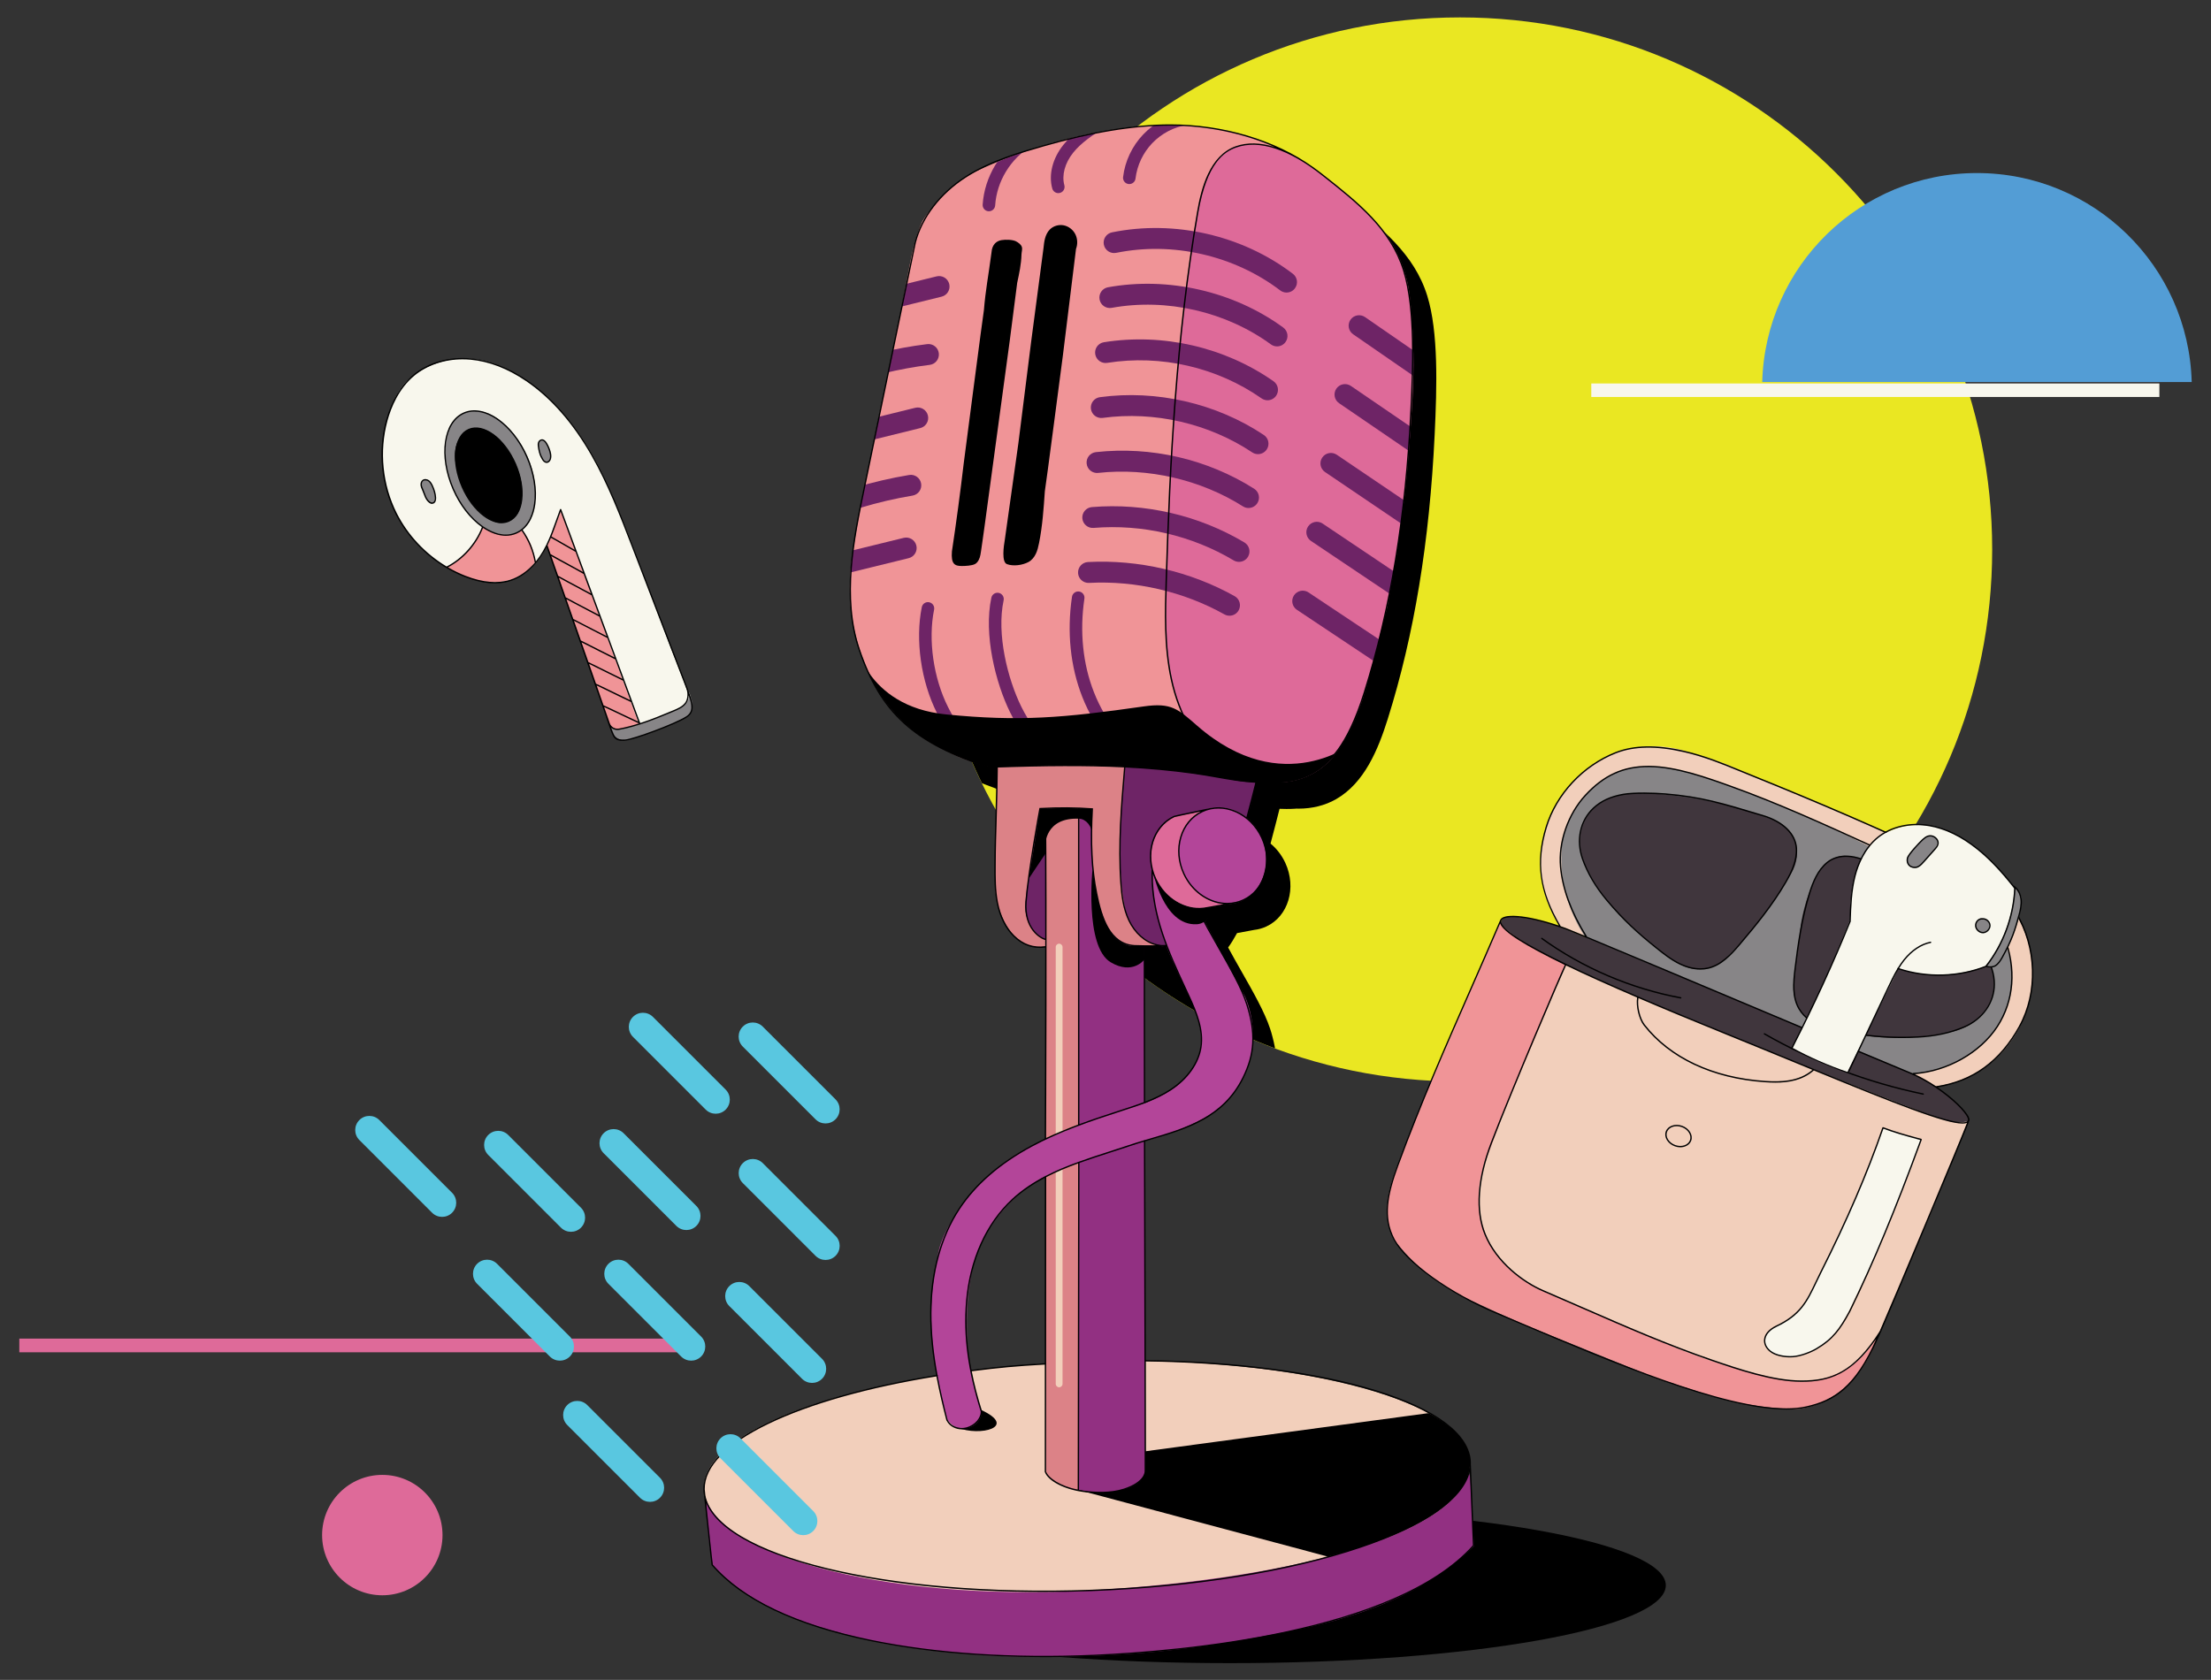 <?xml version="1.0" encoding="UTF-8"?><svg id="Layer_1" xmlns="http://www.w3.org/2000/svg" xmlns:xlink="http://www.w3.org/1999/xlink" viewBox="0 0 1200 911.94"><rect x="0" y="0" width="1200" height="911.94" fill="#333333" stroke="none"/><defs><style>.cls-1{clip-path:url(#clippath);}.cls-2{fill:none;}.cls-2,.cls-3,.cls-4,.cls-5,.cls-6,.cls-7,.cls-8,.cls-9,.cls-10,.cls-11,.cls-12,.cls-13,.cls-14,.cls-15,.cls-16,.cls-17{stroke-width:0px;}.cls-18{clip-path:url(#clippath-1);}.cls-19{clip-path:url(#clippath-4);}.cls-20{clip-path:url(#clippath-3);}.cls-21{clip-path:url(#clippath-2);}.cls-22{clip-path:url(#clippath-7);}.cls-23{clip-path:url(#clippath-8);}.cls-24{clip-path:url(#clippath-6);}.cls-25{clip-path:url(#clippath-5);}.cls-4{fill:#f8f7ed;}.cls-5{fill:#539dd5;}.cls-6{fill:#59c7e0;}.cls-7{fill:#6e2466;}.cls-8{fill:#878587;}.cls-9{fill:#55401e;}.cls-10{fill:#40363d;}.cls-11{fill:#de6a99;}.cls-12{fill:#dc8287;}.cls-13{fill:#b34599;}.cls-14{fill:#923082;}.cls-15{fill:#f2cfbb;}.cls-16{fill:#eae722;}.cls-17{fill:#f09497;}</style><clipPath id="clippath"><rect class="cls-2" x="10.48" y="9.45" width="1179.05" height="893.4"/></clipPath><clipPath id="clippath-1"><circle class="cls-2" cx="792.4" cy="298.28" r="288.83"/></clipPath><clipPath id="clippath-2"><rect class="cls-2" x="10.48" y="9.45" width="1179.05" height="893.4"/></clipPath><clipPath id="clippath-3"><path class="cls-2" d="m583.19,739.37c-116.72,5.13-202.66,36.38-201.07,69,1.67,34.27,95.22,61.37,208.65,55.04,116.2-6.49,209.25-32.71,207.08-71.13-1.7-30.06-84.83-53.54-185.78-53.54-9.49,0-19.12.21-28.88.64"/></clipPath><clipPath id="clippath-4"><rect class="cls-2" x="10.48" y="9.45" width="1179.05" height="893.4"/></clipPath><clipPath id="clippath-5"><path class="cls-2" d="m604.67,70.36c-25.72,4-50.91,11.41-74.74,22.49-11.99,6.15-22.2,15.74-29.38,27.38-4.1,9.12-5.98,19.06-7.82,28.89-1.97,10.51-3.94,21.02-6.33,31.92-2.62,13.7-5.51,27.34-8.6,41.12-2.89,14.77-5.97,29.5-9.05,44.14-2.51,12.77-4.83,25.58-6.59,38.41-2.3,18.01-.25,36.55,6.4,53.61,7.4,21.49,23.81,39.72,44.72,49.09,9.62,5.39,18.6,7.29,23.85,9.08l30.89-.87s30.82-.19,31.19.26c20.23.08,40.28,2.47,60.32,5.72,7.4,1.36,14.84,2.61,22.35,3.01,2.85.15,5.7.17,8.54.04.28.02.56.04.84.06,6.08.37,12.24-.7,17.85-3.09,5.61-2.39,10.64-6.1,14.6-10.93,5.96-7.39,10.32-15.97,13.68-24.85,3.36-8.89,5.75-18.1,8.06-27.31l7.53-29.13,5.02-28.05s4.53-33.7,4.58-33.69c1.76-16.78,2.97-33.6,4.02-50.82.91-16.5.66-33.06-.72-49.52,0,0-.16-1.68-.34-2.06-.74-14.14-5.77-28.03-14.27-39.56-12.23-14.33-26.59-26.83-42.28-37-4.93-3.56-10.35-6.48-15.77-8.22-10.94-5.48-22.81-9.13-34.92-10.9-8.02-1.11-16.12-1.67-24.21-1.67-9.85,0-19.7.83-29.4,2.49"/></clipPath><clipPath id="clippath-6"><rect class="cls-2" x="10.48" y="9.45" width="1179.05" height="893.4"/></clipPath><clipPath id="clippath-7"><rect class="cls-2" x="10.48" y="9.45" width="1179.05" height="893.4"/></clipPath><clipPath id="clippath-8"><rect class="cls-2" x="10.48" y="9.45" width="1179.05" height="893.4"/></clipPath></defs><g class="cls-1"><path class="cls-16" d="m503.58,298.28c0,159.52,129.31,288.83,288.83,288.83s288.83-129.31,288.83-288.83S951.92,9.45,792.41,9.45s-288.83,129.31-288.83,288.83"/></g><g class="cls-18"><path class="cls-3" d="m809.73,814.41l.14.44-.03-.76c-.03.11-.07.21-.1.32m-260.78-384.66c.44-.01.87-.03,1.3-.04-1.03-.16-2.05-.34-3.07-.54.59.19,1.17.39,1.76.58m4.15,5.78c.1-1.6.2-3.2.32-4.8-.1,0-.19,0-.29,0l-.03,4.79Zm80.07,317.1h.03c0-2.88-.01-5.75-.02-8.62v8.62Zm-93.52,4.69c14.82-1.9,23.86-2.73,39.43-3.61l.04-100.09c-6.07,3.23-11.78,7.02-16.86,11.71-14.16,13.06-22.97,32.67-24.81,55.2-.97,11.97-.29,23.85,2.19,36.8m58.64-93.78l-.06,41.51c.04-14.33.06-28.49.06-41.51m-204.5,158.79s0-.07,0-.07c0-.02,0-.04,0-.06-.1-25.26,49.26-49.53,126.3-62.04-1.96-10.77-3.3-22.13-3.24-33.66.06-11.87,1.69-23.07,4.77-33.28.77-3.52,2.13-6.98,3.74-10.31,1.98-4.61,4.29-8.95,6.94-12.99,8.82-13.44,22.12-25.01,39.53-34.39,2.37-1.28,4.79-2.47,7.22-3.64.05-4.4.58-53.64.61-103.25-1.02.18-2.04.29-3.07.29-5.11,0-10.16-2.26-14.52-6.58-4.45-4.4-7.6-10.75-9.1-18.37-1.33-6.78-1.3-13.76-1.26-20.51l.28-52.7c-1.03.03-2.06.07-3.11.11h-.1s-.09-.03-.09-.03c-40.43-12.95-58.9-29.73-70.6-64.11-9.69-28.45-3.02-60.61,2.35-86.45l27.98-134.8c.89-3.51,2.2-6.97,3.89-10.33.16-.37.3-.75.47-1.12.24-.39.5-.78.75-1.17,5.06-9.03,12.85-17.22,22.52-23.44,13.43-8.64,29.61-13.29,42.61-17.02,25.97-7.46,49.09-11.24,68.7-11.24,27.67,0,54.95,7.88,75.36,21.65.47.32.94.63,1.4.95.24.17.5.33.74.5.03.02.04.05.07.07,1.78,1.26,3.58,2.59,5.41,4.03l.63.5c18.83,14.88,36.61,28.93,43.68,51.72,6.08,19.62,5.26,49.13,4.01,75.24-2.79,58.26-11.11,108.75-25.43,154.34-5.22,16.62-12.64,34.8-28.08,43.65-6.02,3.45-13.06,5.14-20.32,5.14-.44,0-.88-.02-1.33-.03-.06.03-.12.04-.18.05-1.74.11-3.44.16-5.11.16-1.27,0-2.51-.03-3.74-.09-1.27,5.02-3.11,12.27-4.89,18.87,3.27,2.71,6.06,6.26,8.02,10.48,6.25,13.54,1.61,29.05-10.34,34.56-2.11.97-4.34,1.59-6.62,1.84-2.34.44-6.05,1.14-9.23,1.72-1.68,3.09-3.23,5.59-4.84,7.82,2.23,4.16,4.72,8.54,7.3,13.08,6.19,10.87,12.57,22.1,15.47,30.98.5,1.46.93,2.93,1.3,4.42,3.7,13.85,2.72,24.36-3.26,36.43-10.8,21.81-30.97,27.75-50.49,33.5-.97.29-1.92.56-2.86.84l.09,35.97c.07,27.04.14,54.62.2,82.42,101.1,1.27,175.27,24.56,176.42,55.4.01.34,0,.68,0,1.02l1.83,44.65-.15.17c-42.47,47.59-158.27,57.69-206.1,59.82-9.25.41-18.4.62-27.41.62-34.15,0-66.28-2.95-94.12-8.69-41.06-8.47-70.14-22.35-86.44-41.25l-.09-.1-.03-.13c-.27-1.11-3.03-27.59-4.06-37.53-.21-1.04-.33-2.09-.37-3.15,0-.17,0-.33,0-.5"/></g><g class="cls-21"><path class="cls-3" d="m431.07,860.63c0,23.32,105.89,42.22,236.52,42.22s236.52-18.9,236.52-42.22-105.89-42.22-236.52-42.22-236.52,18.9-236.52,42.22"/><path class="cls-14" d="m799.99,839.37c-14.96,14.96-33.81,25.58-53.57,33.15-19.76,7.56-40.5,12.2-61.2,15.84-38.57,7.44-77.88,11.06-117.52,11.01-29.24.38-58.52-2.01-87.98-7.15-16.79-3.89-33.66-7.8-49.67-14.19-16.01-6.39-31.25-15.41-43.29-28.52-2.22-11.93-3.38-24.07-3.46-36.21l413.69-14.38.99,3.13,2.02,37.32Z"/><path class="cls-15" d="m797.84,792.27c-1.86-32.88-101.16-57.9-214.66-52.91-116.72,5.13-202.66,36.38-201.07,69,1.67,34.28,95.22,61.37,208.65,55.04,116.2-6.49,209.25-32.7,207.08-71.13"/></g><g class="cls-20"><path class="cls-3" d="m583.62,808.41l152.61,40.76s81.34-28.69,73.74-62.01c-7.6-33.33-25.55-21.26-25.55-21.26l-200.55,27.03-.25,15.49Z"/></g><g class="cls-19"><path class="cls-14" d="m621.62,797.25l-.52-283.69-21.06-77.74-14.76,3.36s-.08,129.48.17,170.89c.32,51.32-.12,198.82-.18,198.78,5.85.96,12.98,2.87,24.82-.36,9.44-2.58,11.53-7.18,11.53-11.24"/><path class="cls-3" d="m516.99,764.39s4.35-4.14,15.25.87c20.75,9.54-.69,14.68-12.48,9.74-7.48-3.14-2.76-10.6-2.76-10.6"/><path class="cls-12" d="m609.3,416.31c-22.6-1.41-45.28-1.46-68.08.05-.4,20.58-.9,37.45-1.14,61.18-.45,8.81,1.8,17.73,6.37,25.27,2.17,3.58,4.94,6.93,8.6,8.96,4.23,2.35,9.32,2.76,14.11,2.04,0,0-.32-4.06-.65-3.6-4.27-1.73-7.87-5.04-9.96-9.14s-2.64-8.96-1.53-13.43l7.47-48.12,14.24-.91,13.92.61s.3,29.75.26,29.79c.42,8.79,2.01,17.51,4.7,25.89,1.31,4.09,2.92,8.16,5.49,11.6,2.58,3.44,6.24,6.22,10.46,7.01l14.48-.16-15.96-96.62-2.78-.42Z"/><path class="cls-17" d="m695.1,81.39c-11.46-6.03-24.01-9.97-36.83-11.85-17.78-2.46-35.95-2.21-53.61.82-25.72,4-50.91,11.41-74.74,22.49-11.99,6.15-22.2,15.74-29.38,27.38-4.1,9.12-5.97,19.06-7.82,28.89-1.97,10.51-3.94,21.02-6.34,31.91-2.62,13.69-5.51,27.34-8.6,41.12-2.89,14.77-5.97,29.5-9.05,44.14-2.51,12.77-4.83,25.58-6.59,38.41-2.3,18.01-.25,36.55,6.41,53.61,7.39,21.49,23.81,39.72,44.72,49.09,9.62,5.39,20.48,8.57,31.49,9.22l23.26-1.01s30.64.28,31.01.73c20.23.08,40.45,1.99,60.49,5.25,7.4,1.36,14.84,2.61,22.36,3.01,7.52.39,15.13-.07,22.38-2.09l-9.14-341.1Z"/><path class="cls-11" d="m688.7,79.26c-6.68-1.28-13.87-1.54-20.02,1.37-4.64,2.2-8.35,6.08-11,10.48-2.65,4.41-4.3,9.33-5.61,14.3-1.9,7.27-3.09,14.69-4.27,22.1l-7.11,56.45s-4.34,49.84-4.19,50.23c-2.06,34.21-3.34,68.47-3.71,102.82.17,13.51,1.3,27.12,5.15,40.08,3.84,12.95,10.53,25.29,20.8,34.29,9,7.9,20.67,12.71,32.5,13.3,6.08.37,12.24-.7,17.85-3.08,5.6-2.39,10.64-6.1,14.59-10.93,5.97-7.39,10.33-15.97,13.69-24.85,3.36-8.88,5.75-18.1,8.07-27.31l7.52-29.13,5.02-28.05s4.53-33.7,4.58-33.69c1.76-16.77,2.97-33.6,4.02-50.82.91-16.5.66-33.06-.72-49.52,0,0-.16-1.69-.34-2.06-.74-14.14-5.77-28.03-14.27-39.57-12.23-14.33-26.59-26.83-42.28-37-6.3-4.54-13.4-8.08-20.26-9.4"/><path class="cls-3" d="m566.35,134.68c.19-1.81.37-3.62.86-5.37.49-1.75,1.29-3.44,2.57-4.73,1.93-1.95,4.87-2.79,7.56-2.26,2.69.54,5.06,2.4,6.29,4.85,1.23,2.45,1.33,5.42.36,7.98l-7.08,57.5s-9.64,73.79-9.83,74.02c-.65,9.41-1.29,18.85-3.14,28.1-.4,2.01-.87,4.02-1.75,5.87-.88,1.85-2.23,3.53-4.04,4.48-3.25,1.72-8.18,2.4-11.62,1.13-3.05-1.12-1.77-9.83-1.15-13.45l7.33-52.14,6.95-55.26,6.69-50.72Z"/><path class="cls-3" d="m551.45,131.03c1.25.62,2.72,1.72,3.14,3s-.16,2.76-.19,4.11c-.13,5.2-1.23,10.32-2.33,15.41l-4.08,31.69-13.56,99.97s-2.23,16.1-2.31,15.97c-.33,1.85-1.26,4.16-2.99,5.04-1.73.88-5.17,1.04-7.13,1.04-3.85.01-5.91-1.07-5.35-7.97,2.43-16.11,4.5-31.74,6.42-47.91,0,0,10.77-82.85,10.94-83.06.9-10.99,2.41-18.3,4.13-31.38.29-4.29,2.8-6.17,5.45-6.59,2.34-.38,5.96-.27,7.86.66"/><path class="cls-7" d="m610.46,416.35c-2.53,26.55-4.93,54.15.78,79.81,2.71,8.78,10.44,15.82,19.51,17.58,6.25-.58,12.31-2.99,17.27-6.84,4.96-3.85,7.84-9.18,10.9-15.04,0,0,17.94-47.8,17.76-47.66,2.06-6.48,3.74-13.09,4.93-19.76-7.18.47-14.27-1.46-21.31-2.96-16.35-3.5-33.21-5.29-49.84-5.13"/><path class="cls-7" d="m569.07,510.48l-1.69-71.49-2.79.02s-6.35,37.98-6.17,37.85c-.86,4.29-1.72,8.61-1.84,12.99-.11,4.38.56,8.86,2.62,12.72,2.06,3.86,6.94,7.81,9.87,7.92"/><path class="cls-12" d="m585.27,808.74c-5.99.02-17.88-5.92-17.88-10.55,0,0,.12-358.85,0-359.2,6.13.03,12.27.06,18.4.09l-.52,369.66Z"/><path class="cls-15" d="m574.83,753.1c1.02,0,1.85-.82,1.85-1.85v-237.12c0-1.02-.83-1.84-1.85-1.84s-1.84.82-1.84,1.84v237.12c0,1.02.82,1.85,1.84,1.85"/><path class="cls-13" d="m649.92,493.03c8.62,16,17.24,32,25.86,48,4.9,11.71,5.71,25.1,1.85,37.04-3.86,11.94-12.36,22.32-23.3,28.46-10.66,5.83-21.88,10.03-33.44,12.92-17.65,5.13-35.11,11.16-52.09,18.32-19.65,10-34.78,28.18-40.56,49.13-5.98,25.98-4.35,53.77,4.49,79.08.23,2.63-1.19,5.46-3.47,7.28-2.27,1.82-5.35,2.6-8.21,2.08-2.87-.52-5.47-2.33-6.96-4.84-8.38-29.71-11.75-58.56-5.29-87.54.56-5.86,3.03-11.64,5.91-16.97,10.61-19.64,27.62-35.76,47.81-45.3,18.96-8.67,38.4-15.86,58.28-21.54,6.42-2.69,13.08-5.73,18.64-10.28,5.56-4.54,9.97-10.7,11.61-17.69,1.14-4.85.91-9.95-.13-14.82-1.03-4.87-2.84-9.55-4.86-14.1-5.27-10.79-10.57-21.51-14.54-32.74-3.97-11.23-6.94-28.48-6.49-39.81.1-1.23,1.59,3.23,2.8,3.01s2.47.13,3.62.57c4.46,1.72,8.23,4.93,11.29,8.6,3.06,3.67,5.42,7.86,7.18,11.14"/><path class="cls-3" d="m625.65,472.65s5.58,30.02,23.85,29.09c18.27-.94,10.25-58.78,10.25-58.78l-34.11,29.69Z"/><path class="cls-11" d="m665.94,490.92c-5.13,1.12-10.33,1.91-15.58,2.41-7.41-.59-14.52-4.28-19.26-10-4.74-5.72-7.05-13.39-6.3-20.89.31-4,1.65-7.92,3.87-11.26,2.22-3.34,5.3-6.1,8.87-7.94l16.14-3.27,12.25,50.95Z"/><path class="cls-13" d="m686.67,460.92c-2.38-14.2-15.88-24.61-28.57-22.48-12.7,2.13-21,15.63-17.4,30.2,3.45,13.97,15.76,24.02,28.46,21.89,12.69-2.13,19.9-15.41,17.52-29.61"/></g><g class="cls-25"><path class="cls-7" d="m624.14,420.84c1.17,0,2.3-.6,2.93-1.67.96-1.62.42-3.7-1.2-4.66-14.22-8.43-25.64-22.16-32.13-38.69-6.04-15.37-7.84-32.95-5.19-50.85.28-1.86-1.01-3.59-2.87-3.86-1.85-.27-3.59,1.01-3.87,2.87-2.82,19.07-.89,37.86,5.59,54.34,7.05,17.92,19.48,32.86,35,42.05.55.32,1.14.48,1.73.48"/><path class="cls-7" d="m590.23,426.96c1.27,0,2.5-.72,3.08-1.95.81-1.7.08-3.73-1.62-4.54-16.18-7.68-29.45-20.75-37.37-36.81-7.39-14.99-13.55-39.46-9.61-57.76.39-1.84-.78-3.65-2.62-4.05-1.83-.39-3.65.78-4.04,2.61-4.28,19.9,2.27,46.2,10.16,62.21,8.6,17.44,23,31.62,40.56,39.95.47.23.97.33,1.46.33"/><path class="cls-7" d="m551.9,428.15c1.31,0,2.56-.76,3.12-2.03.76-1.72-.03-3.73-1.75-4.49-17.23-7.59-29.52-19.57-38.68-37.68-7.97-15.78-10.96-36.58-7.62-52.99.38-1.84-.81-3.64-2.66-4.02s-3.64.81-4.02,2.66c-3.63,17.82-.41,40.35,8.21,57.41,9.91,19.61,23.26,32.59,42.01,40.85.45.2.91.29,1.37.29"/><path class="cls-7" d="m612.92,99.92c1.7,0,3.17-1.27,3.37-3,.86-7.18,4.1-14.02,9.11-19.23,5-5.22,11.7-8.73,18.84-9.9,1.85-.3,3.12-2.05,2.82-3.9-.3-1.86-2.05-3.12-3.91-2.82-8.59,1.4-16.64,5.62-22.66,11.9-6.02,6.28-9.91,14.5-10.95,23.14-.23,1.87,1.1,3.56,2.97,3.79.14.02.28.03.41.03"/><path class="cls-7" d="m574.38,104.85c.3,0,.6-.04.91-.13,1.82-.5,2.88-2.37,2.38-4.19-1.49-5.41.28-11.98,4.74-17.58,4.38-5.5,10.67-9.58,16.23-13.19,1.58-1.02,2.03-3.13,1-4.71-1.02-1.58-3.13-2.02-4.71-1-5.99,3.89-12.77,8.29-17.85,14.66-5.81,7.29-8.05,16.12-5.97,23.63.42,1.51,1.78,2.5,3.28,2.5"/><path class="cls-7" d="m536.72,114.69c1.78,0,3.28-1.38,3.4-3.18.84-12.95,8.24-25.2,19.31-31.98,1.6-.98,2.11-3.08,1.13-4.68-.98-1.6-3.08-2.11-4.68-1.13-12.92,7.91-21.56,22.22-22.55,37.35-.12,1.88,1.3,3.5,3.18,3.62.07,0,.15,0,.23,0"/><path class="cls-7" d="m486.29,166.96c.45,0,.91-.05,1.36-.16l23.39-5.75c3.04-.75,4.9-3.83,4.15-6.87-.75-3.05-3.82-4.9-6.87-4.15l-23.39,5.75c-3.04.75-4.9,3.82-4.15,6.87.64,2.59,2.95,4.32,5.51,4.32"/><path class="cls-7" d="m478.64,202.72c.44,0,.89-.05,1.34-.16,8.08-1.95,16.36-3.47,24.62-4.49,3.11-.39,5.32-3.22,4.93-6.33s-3.21-5.32-6.33-4.93c-8.68,1.07-17.39,2.66-25.9,4.72-3.05.74-4.92,3.8-4.18,6.85.63,2.6,2.95,4.34,5.51,4.34"/><path class="cls-7" d="m471.23,239.18c.45,0,.91-.05,1.36-.16l26.87-6.63c3.04-.75,4.9-3.83,4.15-6.87-.75-3.05-3.82-4.9-6.87-4.15l-26.87,6.62c-3.04.75-4.9,3.83-4.15,6.87.64,2.59,2.96,4.32,5.51,4.32"/><path class="cls-7" d="m465.67,275.79c.54,0,1.09-.08,1.64-.24,9.14-2.75,18.55-4.94,27.97-6.51,3.09-.52,5.18-3.44,4.66-6.53-.52-3.09-3.44-5.19-6.53-4.66-9.89,1.65-19.76,3.95-29.37,6.84-3,.91-4.7,4.07-3.8,7.07.74,2.46,2.99,4.04,5.43,4.04"/><path class="cls-7" d="m458.64,311.3c.45,0,.9-.05,1.36-.16l33.18-8.14c3.05-.75,4.91-3.82,4.16-6.86-.75-3.05-3.82-4.9-6.86-4.16l-33.18,8.14c-3.05.75-4.9,3.82-4.16,6.86.64,2.59,2.95,4.32,5.51,4.32"/><path class="cls-7" d="m667.3,334.25c1.99,0,3.92-1.05,4.96-2.91,1.53-2.73.55-6.19-2.18-7.72-23.94-13.4-52.21-19.96-79.61-18.52-3.13.17-5.53,2.84-5.36,5.97.16,3.13,2.84,5.52,5.97,5.36,25.28-1.34,51.37,4.73,73.47,17.09.88.49,1.82.72,2.76.72"/><path class="cls-7" d="m672.46,305.01c1.93,0,3.82-.99,4.88-2.77,1.61-2.69.73-6.17-1.97-7.78-24.7-14.74-54.09-21.56-82.75-19.19-3.12.26-5.45,3-5.19,6.12.26,3.12,2.99,5.45,6.12,5.19,26.32-2.17,53.32,4.09,76.01,17.63.91.54,1.91.8,2.9.8"/><path class="cls-7" d="m677.62,275.77c1.88,0,3.72-.94,4.8-2.64,1.68-2.65.89-6.16-1.76-7.83-25.45-16.09-55.95-23.15-85.87-19.86-3.12.34-5.36,3.14-5.02,6.26.34,3.12,3.15,5.37,6.26,5.02,26.98-2.96,55.62,3.66,78.57,18.17.94.6,1.99.88,3.03.88"/><path class="cls-7" d="m682.77,246.53c1.83,0,3.63-.89,4.73-2.53,1.74-2.61,1.04-6.13-1.57-7.87-25.81-17.2-58.24-24.68-88.98-20.52-3.11.42-5.28,3.28-4.86,6.38.42,3.11,3.28,5.29,6.38,4.87,28.04-3.8,57.62,3.03,81.16,18.72.97.65,2.06.95,3.14.95"/><path class="cls-7" d="m687.93,217.29c1.79,0,3.55-.84,4.66-2.42,1.79-2.57,1.17-6.11-1.4-7.91-26.53-18.55-60.09-26.27-92.05-21.18-3.1.49-5.21,3.41-4.71,6.5.49,3.1,3.41,5.2,6.5,4.71,29.09-4.64,59.62,2.39,83.76,19.27.99.69,2.12,1.03,3.25,1.03"/><path class="cls-7" d="m693.09,188.05c1.75,0,3.47-.81,4.59-2.33,1.85-2.53,1.3-6.08-1.23-7.93-26.85-19.61-62.4-27.78-95.11-21.84-3.08.56-5.13,3.51-4.57,6.6s3.51,5.13,6.6,4.57c29.71-5.4,62,2.02,86.39,19.83,1.01.74,2.18,1.09,3.34,1.09"/><path class="cls-7" d="m698.25,158.81c1.71,0,3.41-.77,4.52-2.24,1.9-2.5,1.42-6.05-1.08-7.95-27.54-20.96-64.23-29.37-98.15-22.49-3.07.62-5.06,3.62-4.44,6.69s3.62,5.06,6.69,4.44c30.76-6.24,64.05,1.39,89.03,20.39,1.03.78,2.24,1.16,3.43,1.16"/><path class="cls-7" d="m754.25,363.45c1.83,0,3.63-.89,4.73-2.53,1.74-2.61,1.03-6.13-1.58-7.87l-47.22-31.45c-2.61-1.74-6.13-1.03-7.87,1.58-1.74,2.61-1.03,6.13,1.58,7.87l47.22,31.45c.97.65,2.06.95,3.14.95"/><path class="cls-7" d="m759.49,324.7c1.83,0,3.62-.88,4.72-2.51,1.75-2.6,1.05-6.13-1.55-7.88l-44.81-30.08c-2.6-1.75-6.13-1.05-7.88,1.55-1.75,2.6-1.05,6.13,1.55,7.88l44.81,30.08c.97.65,2.07.96,3.16.96"/><path class="cls-7" d="m764.73,285.94c1.82,0,3.61-.88,4.71-2.5,1.75-2.6,1.07-6.12-1.52-7.88l-42.4-28.7c-2.6-1.75-6.12-1.08-7.88,1.52-1.76,2.6-1.08,6.13,1.52,7.88l42.41,28.71c.97.66,2.08.97,3.18.97"/><path class="cls-7" d="m769.97,247.19c1.81,0,3.59-.87,4.69-2.47,1.77-2.59,1.1-6.12-1.49-7.89l-39.99-27.33c-2.59-1.77-6.12-1.1-7.89,1.49-1.77,2.59-1.1,6.12,1.49,7.89l39.99,27.33c.98.67,2.09.99,3.2.99"/><path class="cls-7" d="m775.22,208.43c1.8,0,3.57-.86,4.67-2.45,1.78-2.58,1.14-6.11-1.45-7.89l-37.58-25.96c-2.58-1.78-6.12-1.13-7.9,1.45s-1.13,6.11,1.45,7.89l37.59,25.96c.98.68,2.11,1.01,3.22,1.01"/><path class="cls-3" d="m463.62,346.81s5.45,36.63,49.89,41.02c39.96,3.96,63.56,1.9,107.29-4.35,15.02-2.14,18.54,1.4,29.02,10.54,46.71,40.72,85.46,8.76,85.46,8.76l-18.8,33.03-211.05-7.15-47.89-54.93,6.09-26.92Z"/></g><g class="cls-24"><path class="cls-3" d="m592.65,439.23l-13.92-.61-14.13.39-6.17,37.85,9.01-13.47-.1-4.64s-.25-15.19,18.45-14.3c3.44.16,7.01,3.79,7,9.15l-.14-14.37Z"/><path class="cls-3" d="m593.02,471s-4.6,42.8,9.79,51.37c11.96,7.12,18.3-1.47,18.3-1.47l-.05-7.46-7.25.08s-6.55-.7-10.97-7.35c-4.41-6.65-7.06-17.64-7.06-17.64,0,0-2.92-15.55-2.76-17.52"/><path class="cls-3" d="m386.89,849.36c16.18,18.71,45.06,32.46,85.86,40.87,35.11,7.24,77.06,10.03,121.3,8.05,47.66-2.13,163.03-12.17,205.34-59.4l-1.64-39.94c-3.57,14.9-24.14,29.34-58.96,41.15-38.87,13.2-90.87,21.6-146.44,23.66-8.76.32-17.44.48-26.01.48-45.79,0-88.31-4.58-121.78-13.25-34.38-8.9-55.68-21.22-61.3-35.2,1.18,11.36,3.33,31.86,3.63,33.56m359.52-93.97c-32.22-9.92-76.43-15.71-124.51-16.3.04,19.8.07,39.7.09,59.61.02.25.32,6.21-11.78,10.14-4.09,1.33-8.59,1.78-12.82,1.78-3.47,0-6.75-.3-9.49-.68-10.33-1.41-19.1-5.99-20.86-10.89l-.02-.06.03-58.19c-15.68.89-24.72,1.72-39.64,3.63,1.36,6.91,3.22,14.12,5.63,21.83l.02.11c0,3.4-2.96,7.8-8.44,9.28-.8.21-1.66.32-2.53.32-3.25,0-6.69-1.53-8.31-4.69-.07-.05-.13-.12-.16-.21-1.91-7.43-3.84-15.46-5.4-23.86-37.19,6.02-68.72,14.94-91.22,25.8-22.72,10.97-34.63,23.2-34.52,35.42.03.34.16,1.61.36,3.5,6.47,32.47,98.39,55.2,209.47,51.09,113.35-4.19,204.75-34.79,205.25-68.47l-.1-2.27h0c-1.54-14.15-19.58-27.2-51.07-36.89m-133.6-133.02c-3.5,1.19-7.11,2.35-10.6,3.47-5.43,1.75-10.92,3.52-16.32,5.48l-.25,177.28c0,.07-.02.13-.06.19.79.15,1.59.29,2.42.4,6,.82,14.67,1.3,21.98-1.07,11.49-3.73,11.28-9.33,11.27-9.41-.04-47.96-.17-95.92-.29-142.3l-.1-36.58c-2.75.82-5.42,1.64-8.05,2.53m-45.72,17.07c-6.19,3.27-12.01,7.12-17.19,11.89-14.2,13.1-23.04,32.74-24.87,55.33-.98,12.05-.28,24,2.23,37.04,14.98-1.93,24.04-2.76,39.78-3.65l.04-100.61Zm.67,159.41c1.31,3.52,7.64,7.88,17.16,9.82,0-.02-.01-.03-.01-.06l.25-177.02c-5.94,2.17-11.78,4.58-17.32,7.45l-.04,101.19s.03.09.03.14c0,.06-.01.12-.03.17l-.03,58.3Zm106.55-213.84c6.41-12.94,6.99-24.06,2.08-39.65-2.78-8.83-9.14-19.96-15.28-30.73-4.01-7.03-8.16-14.3-11.16-20.69-.05-.1-.04-.22.01-.32-9.44-.31-18.61-6.65-23.1-16.38-.44-.95-.81-1.91-1.15-2.88-.19,22.82,8.97,42.63,17.85,61.81.75,1.6,1.49,3.21,2.22,4.81,4.01,8.73,7.81,18.07,6.37,27.6-1.33,8.76-7.33,17.23-16.49,23.27-7.99,5.26-17.3,8.27-26.3,11.17l-.48.16c-17.03,5.5-33.58,11.11-48.84,19.33-17.27,9.31-30.46,20.77-39.19,34.08-9.89,15.07-15.18,34.46-15.29,56.07-.06,11.55,1.3,22.96,3.28,33.76.11.05.19.15.21.27.02.12-.03.23-.11.31,1.54,8.29,3.44,16.22,5.32,23.57,1.75,3.96,6.54,5.33,10.16,4.35,5.09-1.36,7.86-5.39,7.89-8.5-7.07-22.65-9.54-41.1-8.02-59.82,1.85-22.77,10.77-42.59,25.11-55.81,5.37-4.95,11.41-8.92,17.83-12.27.03-.03.07-.05.12-.07,5.76-2.99,11.82-5.48,18-7.72.03,0,.05-.02.08-.03,5.48-1.99,11.04-3.79,16.55-5.56,3.49-1.13,7.1-2.29,10.59-3.47,2.7-.92,5.53-1.78,8.34-2.62.06-.12.18-.2.32-.2h0c.06,0,.12.02.17.05,1.01-.29,2.01-.59,2.99-.88,19.32-5.69,39.3-11.58,49.91-33.01m-16.19-92.33c-2.24.4-4.08.72-4.71.81-.91.11-1.81.17-2.72.17h-.06c.92,1.96,1.96,4.02,3.06,6.12,1.51-2.08,2.87-4.25,4.43-7.1m28.03-18.11c1.87-6.3,1.29-13.26-1.63-19.6-2.93-6.34-7.85-11.3-13.86-13.96-3.05-1.35-6.2-2.03-9.28-2.03-1.4,0-2.78.14-4.14.42-.13.03-.26.05-.38.08-1.4.31-2.78.77-4.1,1.39-5.55,2.56-9.64,7.43-11.51,13.72-1.87,6.3-1.29,13.26,1.63,19.6,4.59,9.93,13.92,15.97,23.17,15.97.79,0,1.58-.05,2.37-.14,1.27-.24,2.1-.39,2.13-.4.06,0,.11,0,.16,0,1.33-.31,2.65-.75,3.93-1.34,5.55-2.56,9.64-7.43,11.51-13.72m-32.83,18.19c1.15-.15,6.44-1.12,10.86-1.94-8.9-.75-17.57-6.78-21.97-16.32-3-6.5-3.6-13.65-1.67-20.12,1.85-6.23,5.82-11.11,11.22-13.84-6.78,1.42-13.91,2.92-14.34,3.08-11.45,5.37-15.88,20.31-9.88,33.32,4.9,10.61,15.5,17.11,25.78,15.81m28.02-67.79c-7.23-.38-13.95-1.55-20.93-2.79-4-.71-8.15-1.44-12.56-2.05-12.27-1.71-24.47-2.8-37.06-3.44-1.75,20.53-3.53,41.75-2.05,62.66.47,6.73,1.33,13.83,4.31,20.15,3.22,6.83,8.79,11.73,14.88,13.11,1.41.32,2.33.5,3.75.44.02,0,.04,0,.06,0,.29-.01.61-.04.95-.07-4.82-12.77-8.2-26.2-7.67-40.9-3.05-11.95,1.75-24.3,12.07-29.13.49-.23,15.54-3.35,19.63-4.2.13-.03.27-.06.4-.08.02,0,.04,0,.06-.01h0c4.48-.89,9.22-.33,13.76,1.68,1.97.88,3.83,1.99,5.55,3.31,1.76-6.52,3.59-13.69,4.84-18.68m-19.31-10.45c-12.92-9.83-22.37-26.04-26.61-45.64-3.9-18.07-3.32-36.93-2.8-53.57,1.99-64.12,5.43-132.75,17.08-200.13,2.24-12.97,6.87-30.79,21.06-35.76,6.24-2.18,13.38-2,21.2.47-17.09-7.49-36.86-11.62-56.82-11.62s-42.57,3.77-68.45,11.2c-12.94,3.72-29.05,8.34-42.36,16.91-13.83,8.9-23.75,21.84-27.23,35.49l-27.97,134.78c-5.34,25.73-11.98,57.74-2.38,85.95,11.59,34.04,29.89,50.66,69.94,63.5,43.23-1.5,76.93-1.48,111.27,3.29,4.42.62,8.57,1.35,12.59,2.06,8.2,1.45,16.02,2.83,24.73,2.9-8.18-1.25-16.31-4.57-23.24-9.85m50.43,4.67c8.5-4.88,18.44-13.82,27.65-43.13,14.3-45.51,22.61-95.92,25.39-154.1.96-20.12,2.58-53.81-3.97-74.92-6.98-22.52-24.66-36.48-43.36-51.27l-.63-.49c-18.04-14.26-34.13-19.5-46.53-15.16-6.62,2.32-15.95,8.49-20.57,35.19-11.65,67.34-15.09,135.93-17.07,200.03-.52,16.6-1.1,35.41,2.79,53.39,4.2,19.43,13.55,35.48,26.33,45.21,14.96,11.39,35.52,13.55,49.98,5.26m-171.45,23.82c-.26,8.73-.54,17.75-.58,26.64-.03,6.71-.07,13.64,1.24,20.32,1.46,7.43,4.51,13.62,8.84,17.88,4.82,4.77,10.46,6.72,16.79,5.82v-3.31c-2.61-.61-11.97-5.9-10.79-20.88,1.31-16.66,7.33-49.42,7.59-50.56l.06-.27h.28c10.22-.56,19.52-.5,28.43.17l.36.03-.02.36c-1.01,18.47-.3,32.57,2.32,45.72,2.68,13.47,7.18,27.33,20.23,28.13h.11s0,0,0,0c.53.03,2.67.09,5.21.13,0,0,.02,0,.03,0s.03,0,.04,0c2.04.03,4.32.05,6.23.04-6.16-1.55-11.73-6.53-14.98-13.41-3.04-6.43-3.9-13.62-4.38-20.41-1.48-20.96.31-42.2,2.05-62.76-21.01-1.03-43.12-.8-68.48.03-.05,8.79-.32,17.7-.58,26.32m26.01-3.74c-.75.03-1.5.06-2.26.1-.66,3.37-6.26,34.19-7.52,50.18-1.11,14.16,7.38,19.31,10.06,20.06,0-25.79-.08-51.3-.28-70.34m18.08-.12c-5.54-.2-11.29-.17-17.34.08.59,56.4.06,169.49.01,178.59,5.64-2.66,11.43-5.04,17.33-7.25v-171.42Zm35.66,102.58c0-9.24,0-18.51-.02-27.82-2.4-.06-4.41-.13-5.03-.16v.06c-13.54-.82-18.17-14.97-20.91-28.72-2.62-13.12-3.34-27.18-2.35-45.54-2.18-.16-4.38-.29-6.61-.37v171.12c7.46-2.78,15.09-5.3,22.82-7.8l.48-.16c3.88-1.25,7.82-2.52,11.68-3.99-.05-18.84-.06-38.04-.07-56.62m12.22-28.02c-.45.05-.86.08-1.23.1-.58.15-2.36.2-4.55.2-1.79,0-3.84-.03-5.72-.08,0,9.31.01,18.57.02,27.8,0,18.48.02,37.59.06,56.34,4.78-1.85,9.44-4.01,13.7-6.82,8.98-5.92,14.87-14.21,16.17-22.76,1.41-9.33-2.34-18.54-6.31-27.18-.74-1.61-1.48-3.21-2.22-4.81-3.45-7.45-6.94-15-9.92-22.79m-251.21,294.77s0-.06,0-.07c0-.02,0-.03,0-.05-.09-25.18,49.29-49.39,126.34-61.86-1.98-10.81-3.34-22.24-3.27-33.82.12-21.75,5.45-41.28,15.41-56.47,8.8-13.41,22.08-24.96,39.46-34.33,2.41-1.3,4.85-2.52,7.32-3.7.02-3.76.26-53.54.27-103.75-1,.14-1.98.22-2.94.22-5.34,0-10.16-2.09-14.37-6.25-4.43-4.37-7.56-10.69-9.04-18.27-1.33-6.75-1.29-13.73-1.26-20.47.04-8.9.32-17.93.58-26.66.26-8.6.53-17.5.58-26.27-1.39.04-2.79.09-4.2.14h-.06l-.06-.02c-40.35-12.93-58.8-29.67-70.48-63.99-9.67-28.4-3-60.53,2.36-86.34l27.98-134.79c3.52-13.84,13.56-26.94,27.54-35.94,13.4-8.63,29.57-13.27,42.56-17,25.95-7.45,49.05-11.23,68.65-11.23,28.6,0,56.81,8.4,77.39,23.06,0,0,0,.02.02.02,1.8,1.27,3.61,2.62,5.45,4.07l.63.5c18.8,14.86,36.57,28.89,43.61,51.63,6.07,19.59,5.25,49.07,4,75.17-2.79,58.25-11.1,108.71-25.42,154.29-5.21,16.58-12.61,34.72-27.99,43.54-5.99,3.44-13,5.11-20.23,5.11-.45,0-.91-.01-1.36-.03-.05.03-.1.04-.16.05-1.74.1-3.43.15-5.09.15-1.32,0-2.62-.03-3.9-.1-1.27,5.07-3.15,12.48-4.96,19.14,3.36,2.76,6.13,6.34,8.05,10.51,3,6.5,3.6,13.65,1.67,20.12-1.93,6.49-6.16,11.52-11.91,14.18-2.08.96-4.23,1.54-6.42,1.79-2.35.44-6.21,1.17-9.48,1.76-1.77,3.26-3.25,5.65-4.95,7.95-.01.01-.03.02-.04.03,2.38,4.48,5.05,9.18,7.68,13.78,6.17,10.8,12.54,21.96,15.35,30.87,4.97,15.8,4.38,27.07-2.12,40.2-10.76,21.73-30.89,27.66-50.36,33.39-1.01.3-2.01.6-3.01.89l.1,36.8c.07,26.88.14,54.3.2,81.93,48.15.59,92.44,6.39,124.73,16.33,32.78,10.09,51.13,23.9,51.69,38.88.01.34,0,.67,0,1.01l1.83,44.43v.15s-.1.11-.1.11c-42.41,47.53-158.16,57.62-205.95,59.75-9.25.41-18.4.62-27.4.62-34.14,0-66.25-2.95-94.08-8.69-41.02-8.46-70.06-22.31-86.33-41.18l-.06-.07-.02-.08c-.27-1.14-3.03-27.58-4.06-37.51-.21-1.04-.33-2.08-.37-3.13,0-.17,0-.34,0-.52"/><path class="cls-17" d="m1018.7,726.45c-3.32,9.51-8.54,18.45-15.84,25.39-7.3,6.94-16.75,11.78-27.62,13.14-17.59-.33-35.13-3.34-51.82-8.9l-24.99-8.11-71.88-29.14s-33.58-15.01-33.57-15.64c-13.97-6.99-26.32-17.18-35.9-29.68-3.96-6.5-4.8-14.53-3.8-22.07s3.67-14.76,6.33-21.89l12.93-32.48,34.73-80.99,6.93-15.76,138.54,55.05,65.95,171.08Z"/><path class="cls-15" d="m1095.56,498.6c7.33,13.4,9.52,29.52,6.04,44.39-3.48,14.86-12.6,28.34-24.99,37.09-7.79,5.09-16.64,8.53-26,9.74-22.59-10.93-45.55-21.09-68.84-30.46l-64.41-26.89s-41.56-17.43-41.54-17.23c-9.79-4.15-19.57-8.31-29.34-12.57-7.75-11.72-11.39-26.09-10.17-40.09,1.23-14,7.31-27.52,17-37.88,7.83-8.81,18.39-15.16,29.83-17.96,11.45-2.8,23.75-2.03,35.05,2.17,10.32,2.63,20.37,6.33,29.93,11.01l32.23,13.1s42.82,18.76,42.79,18.72c13.1,5.41,25.96,11.39,39.04,17.72,6.8,3.86,13.56,7.85,19.64,12.76,6.07,4.91,10.85,11.12,13.72,16.37"/><path class="cls-8" d="m1089.34,514.65c3.55,10.68,3.36,22.55-.54,33.11-3.89,10.55-11.47,19.71-20.86,25.38-8.96,5.69-19.34,9.12-30.27,10.1-25.96-3.73-50.94-12.33-75.73-20.9-36.48-12.6-74.22-25.96-100.99-52.76-10.45-15.26-15.3-34.26-13.05-52.6,1.65-8.74,5.6-17.04,11.35-23.83,5.74-6.8,13.27-12.07,21.48-15.24,9.18-2.56,18.99-2.18,28.34-.31,9.35,1.87,18.34,5.19,27.87,8.27,26.48,9.76,52.47,20.88,78.41,34.04,17.04,6.94,33.34,15.65,48.57,25.96,5.81,3.93,11.5,8.13,16.25,13.28,4.75,5.16,7.83,11.52,9.15,15.5"/><path class="cls-10" d="m861.89,441.96c4.18-5.52,10.77-8.84,17.54-10.29,6.77-1.45,13.78-1.2,20.64-.65,21.03,1.63,41.83,6.25,61.69,13.8,6.05,1.83,11.04,6.85,12.83,12.91,1.79,6.07.33,12.99-3.69,18.24-9.08,15.6-20.08,30.08-32.89,42.9-4.64,5.4-12.18,8.15-19.21,7-6.36-1.04-11.83-4.92-17.1-9.02-14.36-12.02-29.04-24.41-38.18-40.92-3.03-5.2-5.52-10.86-6.16-16.85-.64-5.99.86-12.3,4.51-17.13"/><path class="cls-10" d="m980.77,552.92c-5.32-4.87-8.11-12.36-7.28-19.53,0,0,3.1-25.19,3.23-25.08.7-10.31,3.37-20.49,7.82-29.81,1.62-3.41,3.53-6.75,6.24-9.38,2.71-2.63,6.34-4.48,10.15-4.58,9.77.54,18.63,5.64,26.91,10.83,14.21,8.9,28.14,18.6,39.16,31.18,4.77,4.08,9.08,8.82,11.93,14.41,2.85,5.6,4.16,12.11,2.86,18.25-1.02,4.84-3.63,9.28-7.15,12.75-3.52,3.47-7.92,6-12.84,7.55-21.52,5.29-44.33,5.16-65.8-.34-5.68-.91-11.49-2.84-15.22-6.26"/><path class="cls-10" d="m988.44,562.08c15.57,6.47,31.13,12.95,46.54,19.69,11.71,4.64,22.36,11.92,30.94,21.14.78.84,1.56,1.72,1.96,2.79.4,1.07.35,2.39-.42,3.24-.98,1.08-2.68,1.04-4.12.85-9.51-1.23-18.55-4.77-27.48-8.29-15.61-6.15-31.21-12.3-47.21-18.8-19.95-8.11-39.9-16.22-59.67-24.36-17.42-7.42-34.85-14.84-52.21-22.42-18.52-7.21-36.37-16.13-53.03-26.59-2.54-1.84-5.08-3.69-7.36-5.85-.9-.86-1.82-1.94-1.7-3.18.14-1.33,1.47-2.24,2.76-2.59,1.67-.45,3.44-.29,5.16-.1,11.42,1.3,22.63,4.36,33.38,9.31,43.49,18.13,86.99,36.24,132.46,55.15"/><path class="cls-9" d="m982,582.74c-11.33,5.07-24.36,5.66-36.48,3-12.12-2.66-25.1-9.31-35.28-16.41-10.18-7.1-23.65-22.25-21.16-27.44,0,0,95.11,38.81,95.35,38.47-.9,1.08-1.9,2.14-2.43,2.38"/><path class="cls-9" d="m905.93,619.69c-1.26-.99-1.96-2.64-1.8-4.23.16-1.59,1.17-3.07,2.6-3.8,1.56-.79,3.44-.68,5.12-.19,2.05.58,4.02,1.75,5.11,3.57,1.1,1.82,1.11,4.38-.32,5.95-.92,1.01-2.31,1.51-3.68,1.62-3.02.24-5.62-1.82-7.02-2.92"/><path class="cls-15" d="m1068.3,608.57l-21.01,51.64s-26.82,62.84-27.03,62.48c-4.25,9.11-11.49,16.79-20.33,21.57-8.84,4.77-19.24,6.62-28.83,5.33-23-4.17-45.51-10.98-66.96-20.26l-45.92-19.73s-22.34-9.68-22.09-9.94c-13.2-5.23-24.11-15.97-29.56-29.08-5.45-13.11-5.36-28.42.25-41.47l9.22-24.91,33.79-80.59,39.11,17.73s147.34,61.43,167.06,66.65c3.26,1.4,8.81,1.74,12.31.58"/><path class="cls-4" d="m1022.2,612.2c6.74,2.52,13.64,4.6,20.65,6.22,0,0-.2.88-.65,1.34-9.96,28.76-21.62,56.94-35.2,84.4-3.07,6.88-6.44,13.72-11.24,19.52-4.8,5.8-11.2,10.55-18.66,12.01-3.94,1.06-8.17.98-12.07-.21-1.63-.5-3.22-1.2-4.52-2.29-1.3-1.1-2.3-2.62-2.53-4.3-.35-2.6,1.17-5.16,3.17-6.87,2-1.71,4.44-2.79,6.72-4.11,5.03-2.9,9.35-7.03,12.73-12.37,9.44-18.45,18.43-37.12,26.87-56.26,5.37-12.27,10.41-24.67,14.73-37.08"/><path class="cls-3" d="m1040.15,618.29c-6.53-1.78-11.72-3.21-17.95-5.56-8.44,24.37-19.41,49.87-33.55,77.94-.97,1.93-1.84,3.76-2.69,5.53-4.95,10.38-8.52,17.89-21.77,24.1-3.6,1.74-5.75,4.17-6.06,6.85-.26,2.2.75,4.34,2.82,6.04,2.94,2.4,8.21,3.19,12.12,2.92,4.05-.28,9.38-2.32,12.56-4.19,8.84-5.2,12.69-10.47,17.99-20.3,12.82-26.33,24.72-54.95,38.58-92.76l-2.05-.56Zm-35.87,93.65c-5.26,9.77-9.34,15.34-18.27,20.59-3.25,1.91-8.72,4-12.88,4.29-.5.03-1.04.06-1.59.06-3.62,0-8.18-.8-11.05-3.14-2.24-1.83-3.37-4.27-3.08-6.69.34-2.93,2.64-5.57,6.48-7.43,13.01-6.1,16.54-13.5,21.42-23.75.84-1.78,1.72-3.61,2.69-5.55,14.19-28.18,25.19-53.76,33.63-78.21.03-.1.1-.17.19-.22.09-.04.19-.04.29,0,6.36,2.43,11.61,3.86,18.24,5.68l2.43.66c.1.03.18.1.23.19.05.1.05.2.02.3-13.92,38.01-25.87,66.76-38.75,93.22"/><path class="cls-3" d="m912.72,611.84c-3.44-1.22-7.01-.01-7.96,2.68s1.07,5.87,4.51,7.09,7.01,0,7.95-2.69c.95-2.69-1.07-5.87-4.5-7.08m5.2,7.33c-.81,2.28-3.21,3.65-5.96,3.65-.96,0-1.95-.16-2.94-.52-3.82-1.35-6.04-4.95-4.96-8.03,1.09-3.08,5.08-4.48,8.9-3.13,3.82,1.35,6.04,4.95,4.96,8.03Z"/><path class="cls-3" d="m974.6,460.48c-.52-7.63-7.15-14.09-17.75-17.29l-.29-.09c-22.16-6.69-33.28-10.05-52.77-11.68-3.06-.26-7.49-.47-11.88-.47-4.05,0-8.07.18-10.97.69-6.63,1.16-11.81,3.55-15.82,7.3-7.28,6.81-9.46,17.02-5.84,27.3,2.64,7.49,7.01,14.93,12.99,22.1,9.06,10.87,17.28,18.2,26.84,25.86,3.78,3.02,8.06,6.46,12.83,8.74,3.64,1.75,9.19,3.56,14.94,2.27,7-1.57,12.17-7.1,17.28-13.11,8.18-9.63,17.5-20.94,24.73-33.4,3.08-5.32,6.17-11.64,5.72-18.23m-29.88,52.11c-5.19,6.11-10.45,11.74-17.68,13.36-1.41.32-2.81.45-4.18.45-4.38,0-8.39-1.41-11.24-2.78-4.84-2.33-9.16-5.78-12.97-8.84-9.6-7.69-17.85-15.05-26.94-25.96-6.04-7.24-10.45-14.75-13.12-22.33-3.67-10.41-1.36-21.17,6.03-28.09,4.12-3.86,9.42-6.3,16.2-7.5,6.1-1.07,17.12-.72,23.03-.23,19.58,1.64,30.72,5,52.93,11.71l.29.09c10.9,3.29,17.73,10,18.27,17.95.46,6.79-2.68,13.24-5.82,18.65-7.25,12.52-16.6,23.86-24.8,33.51"/><path class="cls-3" d="m1076.68,517.76c-3.31-5.16-10.98-12.96-15.32-16.94-14.41-13.23-24.42-19.14-44.36-30.89l-.26-.15c-9.54-5.62-18.79-6.12-24.74-1.33-5.15,4.14-7.7,10.7-9.53,16.56-4.27,13.76-6.27,28.28-7.81,40.82-.96,7.84-1.52,15.38,2.07,21.6,2.95,5.1,8.04,7.95,11.8,9.44,4.91,1.95,10.34,2.78,15.12,3.5,12.11,1.84,23.07,2.92,37.21,2.21,9.33-.46,17.76-2.29,25.05-5.42,10.02-4.31,16.04-12.83,16.12-22.8.04-5.5-1.71-10.92-5.35-16.59m-10.48,40.06c-7.38,3.17-15.89,5.02-25.31,5.48-2.99.15-5.83.22-8.57.22-10.3,0-19.18-.98-28.78-2.44-4.83-.73-10.3-1.56-15.28-3.55-3.86-1.54-9.11-4.48-12.17-9.76-3.7-6.41-3.14-14.09-2.16-22.05,1.54-12.57,3.54-27.13,7.83-40.95,1.85-5.97,4.47-12.65,9.77-16.91,6.2-4.99,15.77-4.51,25.58,1.27l.26.15c19.98,11.78,30.01,17.7,44.48,30.99,4.37,4.01,12.09,11.87,15.45,17.09,3.72,5.79,5.51,11.35,5.47,16.99-.07,10.12-6.42,19.11-16.56,23.47"/><path class="cls-3" d="m756.88,672.6c6.52,12.35,29.89,29.17,55.57,40,4.07,1.72,8.26,3.49,12.53,5.3,49.53,21,109.92,46.62,144.49,46.61,3.96,0,7.59-.34,10.82-1.06,14.96-3.33,26.54-10.61,38.01-36.57,0,0,0-.02.01-.03-13.4,19.27-25.6,23.3-40.58,23.3h-.03c-15.57,0-34.6-6.53-48.5-11.3-24.21-8.31-47.67-18.56-70.38-28.49-7-3.06-14.23-6.22-21.42-9.3-10.74-4.6-25.51-15.46-31.76-30.94-5.24-12.98-4.05-30.21,3.46-49.84,10.57-27.63,37.36-90.62,40.2-96.48-21.85-10.57-33.26-17.87-35.04-22.29-.03-.08-.05-.16-.07-.25-5.36,12.49-10.64,24.51-15.76,36.16-13.8,31.4-26.84,61.07-39.41,95.18-5.9,16-8.31,28.26-2.13,39.98m310.69-63.02c-.62.27-1.44.4-2.49.4-9.44,0-36.36-10.66-80.64-28.85,0,0-.01.02-.03.03-5.99,5.31-13.59,6.59-20.92,6.59-1.91,0-3.82-.09-5.67-.22-28.37-1.94-51.73-12.91-65.75-30.89-2.66-3.42-4.32-10.53-3.55-15.11-15.27-6.56-28.1-12.35-38.57-17.4-2.37,4.96-28.59,66.17-40.17,96.43-7.43,19.45-8.63,36.49-3.46,49.29,6.17,15.28,20.75,26,31.37,30.54,7.2,3.08,14.43,6.24,21.43,9.3,22.69,9.92,46.15,20.17,70.32,28.46,13.85,4.75,32.81,11.26,48.26,11.26h.03c16.07,0,28.19-4.4,42.46-26.73,8.5-19.52,43.01-101.85,47.38-113.12m-174.91-53.39c13.89,17.82,37.05,28.69,65.22,30.61,8.65.59,18.46.32,25.8-5.98-2.35-.97-4.73-1.95-7.17-2.95-12.4-5.1-25.22-10.38-38.79-15.87-18.27-7.4-34.4-14.1-48.48-20.15-.68,4.41.91,11.11,3.44,14.35m175.23,50.76c-1.42-3.55-8.43-10.46-17.42-16.5-.05-.02-.1-.05-.14-.09-4.41-2.94-9.28-5.67-14.2-7.69-8.68-3.55-41.3-17.28-75.83-31.82-49.65-20.9-105.92-44.59-110.85-46.37-21.54-7.82-33.36-7.5-34.57-4.83-.2.45-.19.98.06,1.59,1.7,4.24,13.24,11.52,34.93,22,.06,0,.13.03.18.07,0,0,.01.02.02.03,20.34,9.82,49.55,22.42,87.91,37.96,13.57,5.49,26.39,10.77,38.8,15.88,49.61,20.41,88.79,36.54,91.27,31.05.12-.27.06-.71-.16-1.29m27.84-49.93c10.04-18.2,9.3-42.77-1.84-61.12-4.79-7.89-12.94-16.94-39.85-29.56-34.56-16.21-64.72-29.3-104.09-45.21-1.81-.73-3.59-1.46-5.35-2.18-10.16-4.16-19.75-8.09-30.71-10.6-14.98-3.44-27.06-3.21-36.91.67-17.72,6.99-32.07,22.39-37.46,40.2-5.81,19.17-3.63,34.72,7.52,53.63.88.3,1.77.61,2.68.94,1.11.4,4.84,1.92,10.51,4.27-8.08-13.24-12.55-25.49-13.63-37.41-1.23-13.48,4.08-28.81,13.5-39.05,10.07-10.94,20.74-15.84,34.53-15.84.15,0,.3,0,.45,0,14.61.11,31.26,6.09,44.64,10.9,25.51,9.16,50.56,20.6,74.8,31.65.19.09.27.31.18.49-.08.19-.3.27-.49.18-24.21-11.05-49.26-22.47-74.73-31.63-13.33-4.78-29.91-10.74-44.4-10.85-13.78-.11-24.41,4.7-34.43,15.6-9.29,10.09-14.52,25.2-13.31,38.49,1.09,11.98,5.63,24.31,13.89,37.69.04.07.06.15.05.22,19.92,8.25,61.54,25.78,99.34,41.69,34.53,14.54,67.15,28.26,75.82,31.81.54.22,1.07.45,1.6.68.06-.1.16-.17.29-.18,17.94-1.01,36.16-11.21,45.36-25.41,9.02-13.93,10.33-31.15,3.7-48.49-.07-.19.02-.41.21-.48.19-.07.4.02.48.21,6.72,17.56,5.39,35.02-3.76,49.15-9.18,14.18-27.25,24.43-45.15,25.69,4.01,1.85,7.93,4.12,11.55,6.54,19.82-2.98,34.56-13.68,45.05-32.7m-337.41,75.35c12.59-34.14,25.63-63.81,39.43-95.23,5.34-12.15,10.86-24.72,16.45-37.78h0c1.49-3.31,13.02-3.19,31.76,3.12-10.74-18.54-12.88-34.59-7.17-53.48,5.45-18.01,19.98-33.6,37.9-40.66,10-3.94,22.22-4.18,37.35-.71,11.02,2.52,20.64,6.46,30.83,10.64,1.76.72,3.54,1.45,5.35,2.18,39.38,15.91,69.55,29.01,104.13,45.23,16.01,7.5,31.96,16.32,40.17,29.84,11.28,18.58,12.03,43.44,1.86,61.86-10.47,18.98-25.14,29.77-44.8,32.95,8.79,6.02,15.59,12.82,17,16.36.31.77.36,1.4.15,1.86-.02.03-.04.06-.06.1-.29,1.04-1.74,4.62-7.44,18.39-4.44,10.73-10.43,25.09-16.86,40.43-2.08,4.96-17.53,41.8-23.3,55.07.01.09,0,.18-.05.26-.06.1-.13.19-.19.3-1,2.3-1.67,3.79-1.86,4.12-5.51,12.46-11.42,21.35-18.09,27.18-5.56,4.86-11.86,7.88-20.42,9.79-3.27.73-6.94,1.07-10.94,1.07-34.76,0-95.22-25.64-144.81-46.67-4.27-1.81-8.45-3.58-12.53-5.3-25.83-10.89-49.35-27.86-55.94-40.34-6.31-11.96-3.88-24.39,2.09-40.58"/><path class="cls-3" d="m912.2,542.06s-.04,0-.07,0c-27.08-5.04-53.21-16.23-75.55-32.33-.16-.12-.2-.35-.08-.52.12-.16.35-.2.51-.08,22.26,16.05,48.29,27.18,75.26,32.2.2.04.33.23.29.43-.03.18-.19.3-.36.3"/><path class="cls-3" d="m1043.81,594.28s-.05,0-.07,0c-30.36-6.31-59.39-17.32-86.3-32.72-.18-.1-.24-.33-.14-.5.1-.18.33-.24.5-.14,26.84,15.36,55.81,26.35,86.09,32.65.2.04.33.23.29.43-.03.17-.19.29-.36.29"/><path class="cls-8" d="m1077.53,524.48c1.54,1.12,3.76.87,5.38-.13,1.62-1,2.76-2.62,3.76-4.24,3.31-5.36,5.65-11.26,7.63-17.24,1.49-4.53,2.8-9.19,2.88-13.76.23-2.86-1.29-5.79-3.88-7.04-7.53,13.05-13.02,27.28-15.77,42.41"/><path class="cls-4" d="m972.79,568.72c11.49-22.59,22-45.68,31.29-69.22.11-8.95.65-18.02,3.46-26.51,2.81-8.5,8.13-16.46,15.98-20.85,11.26-5.85,25.41-5.71,36.3.24,6.82,3.07,12.91,7.6,18.36,12.72,5.45,5.13,10.29,10.86,15.14,16.81-.64,15.41-6.17,30.59-16.02,42.79-14.96,5.56-31.77,5.98-47.04,1.19-9.15,18.75-18.3,37.49-27.6,55.99-10.42-3.57-20.57-7.99-29.87-13.15"/><path class="cls-8" d="m1041.88,457.48c.87-.95,1.75-1.91,2.82-2.63,1.07-.72,2.36-1.19,3.63-1.05.92.1,1.82.53,2.43,1.23.62.7.94,1.65.83,2.57-.1.84-.54,1.59-1,2.3-1.96,3.02-4.46,5.65-6.94,8.26-1.17,1.23-2.46,2.52-4.12,2.8-1.3.22-2.69-.26-3.58-1.24-.88-.98-1.23-2.41-.88-3.69.32-1.19,1.18-2.16,2.01-3.08,1.74-1.93,3.41-3.93,4.82-5.48"/><path class="cls-8" d="m1075.77,498.58c1.17-.01,2.33.53,3.06,1.44.74.91,1.03,2.15.78,3.29-.37,1.69-2.01,3.01-3.73,2.99-1.72-.02-3.34-1.44-3.54-3.15-.11-.97.19-1.95.65-2.8.3-.56.68-1.08,1.19-1.46.51-.38,1.16-.6,1.58-.3"/><path class="cls-3" d="m1078.52,524.39c1.33.29,3.17.22,4.18-.4,1.62-.98,2.82-2.9,3.68-4.45,5.3-9.54,6.91-14.9,9.09-22.85.75-2.75,1.4-5.68,1.07-8.55-.28-2.32-1.22-4.35-2.63-5.74-.7,15.14-6.16,30.02-15.39,41.99m-106.24,44.35c12-23.54,22.59-46.63,31.48-68.63.28-8.13.57-16.54,2.65-24.66,1.62-6.35,5.13-15.18,12.6-21.19,7.25-5.83,17.78-8.24,28.17-6.46,8.83,1.52,17.71,5.83,26.39,12.82,6.32,5.09,12.46,11.48,19.23,20.01,2.41,1.36,4.07,4.11,4.47,7.4.36,2.99-.31,6.02-1.09,8.83-2.2,8.01-3.82,13.4-9.16,23.01-.91,1.64-2.18,3.66-3.94,4.73-.77.46-1.88.67-2.96.67-.8,0-1.57-.11-2.21-.3-14.98,5.87-32.26,6.33-47.54,1.27-1.98,3.29-3.64,6.79-5.26,10.21l-21.34,45.2c-.06.13-.19.21-.33.21-.05,0-.11-.01-.16-.04-.19-.09-.26-.3-.18-.49l21.34-45.19c1.62-3.43,3.28-6.93,5.26-10.23-.04-.09-.05-.18-.02-.27.05-.15.19-.24.34-.25.97-1.57,2-3.1,3.16-4.55,4.14-5.18,9.31-8.61,14.57-9.66.19-.04.39.09.43.29.04.2-.09.39-.29.43-5.09,1.01-10.1,4.35-14.13,9.39-1.09,1.37-2.08,2.81-3,4.3,15.08,4.95,32.12,4.49,46.89-1.31,9.32-11.93,14.83-26.83,15.51-41.99-.29-.38-.59-.75-.88-1.12-.1-.05-.16-.14-.18-.23-6.69-8.42-12.76-14.73-19-19.75-8.58-6.91-17.35-11.18-26.06-12.67-10.18-1.75-20.5.61-27.58,6.3-7.32,5.88-10.76,14.55-12.35,20.8-2.07,8.07-2.36,16.46-2.63,24.57,0,.04,0,.09-.03.13-8.9,22.03-19.51,45.17-31.53,68.74-.06.13-.19.2-.33.2-.06,0-.11-.01-.17-.04-.18-.1-.25-.32-.16-.5"/><path class="cls-3" d="m1073.61,500.03c-.67.67-1.03,1.64-.95,2.59.14,1.81,1.91,3.36,3.7,3.3.87-.04,1.74-.47,2.38-1.19.63-.7.97-1.59.91-2.44-.06-.87-.51-1.72-1.26-2.33-.63-.52-1.38-.79-2.11-.79-.12,0-.24,0-.36.02-.03,0-.05,0-.08,0-.83-.06-1.63.23-2.24.84m5.26-.65c.9.74,1.46,1.78,1.52,2.86.06,1.04-.34,2.13-1.1,2.98-.78.86-1.83,1.38-2.9,1.43-.06,0-.11,0-.16,0-2.14,0-4.13-1.82-4.3-3.98-.09-1.16.34-2.34,1.17-3.16.75-.76,1.75-1.13,2.78-1.07,1.03-.12,2.12.22,3,.94"/><path class="cls-3" d="m1037.42,470.15c1.2.54,2.58.51,3.6-.08,1.14-.67,2.05-1.69,2.94-2.68l5.78-6.52c.7-.79,1.5-1.69,1.71-2.77.16-.83-.08-1.7-.68-2.46-.72-.91-1.85-1.5-2.95-1.55-.05,0-.1,0-.14,0-1.95,0-3.48,1.54-4.97,3.03l-.17.17c-1.98,1.99-6.48,6.91-6.9,8.6-.45,1.83.28,3.58,1.79,4.26m4.76-13.55c1.56-1.56,3.35-3.34,5.66-3.24,1.3.05,2.64.75,3.5,1.82.74.93,1.03,2.01.83,3.05-.25,1.27-1.16,2.3-1.88,3.12l-5.78,6.52c-.92,1.04-1.87,2.11-3.12,2.83-.65.39-1.41.58-2.19.58-.7,0-1.41-.15-2.08-.46-1.84-.83-2.74-2.93-2.2-5.11.58-2.35,7.03-8.87,7.09-8.94l.17-.17Z"/></g><rect class="cls-4" x="863.66" y="208.17" width="308.32" height="7.33"/><g class="cls-22"><path class="cls-5" d="m956.43,207.38c1.69-62.93,53.2-113.44,116.55-113.44s114.85,50.51,116.55,113.44h-233.1Z"/><path class="cls-11" d="m174.82,833.33c0,18.04,14.63,32.68,32.68,32.68s32.67-14.63,32.67-32.68-14.63-32.68-32.67-32.68-32.68,14.63-32.68,32.68"/><path class="cls-4" d="m296.9,295.59c-2.49,6.38-8.02,13.31-13.95,16.74-5.93,3.43-13.03,4.77-19.73,3.62-10.78-2.18-21.02-6.98-29.6-13.86-8.58-6.88-15.48-15.84-19.89-25.86-8.02-17.72-8.32-38.79-.81-56.73,2.52-6.02,6.06-11.89,11.3-15.55,6.46-4.85,14.19-7.98,22.21-8.97,8.01-1,16.28.14,23.67,3.21,13.66,5.64,25.64,14.94,35.39,26.05,9.75,11.1,17.33,23.98,23.53,37.55,4.46,9.82,8.62,19.78,12.47,29.86l22.83,60.66s8.63,21.63,8.29,21.77c1.52,1.49,2.37,3.64,2.27,5.77-.1,2.12-1.13,4.19-2.78,5.54-1.36,1.11-3.05,1.71-4.71,2.29-10.13,3.56-20.34,7.13-30.95,8.78l-37.99-96.31-1.56-4.54Z"/><path class="cls-8" d="m373.55,375.34c1.1,2.19.22,4.96-1.46,6.74-1.69,1.78-4,2.8-6.26,3.76-9.43,4.06-18.97,8.15-28.77,9.85-2,.55-4.28-.06-5.74-1.54.06,2.85,1.76,5.61,4.28,6.93,2.53,1.33,5.76,1.16,8.23-.49,9.97-2.64,19.62-6.48,28.39-11.31,2.4-1.06,3.63-3.88,3.6-6.5-.03-2.63-1.06-5.12-2.27-7.44"/><path class="cls-17" d="m304.4,277.25s42.08,114.94,42.01,114.9c.1.26.19.51.29.77-3.63,1.52-7.49,2.5-11.3,2.87-1.19.04-2.39-.34-3.34-1.06-.95-.71-1.65-1.76-1.94-2.92l-17.2-50.09s-16.09-45.8-16.16-45.75c2.74-6.23,5.21-12.58,7.63-18.73"/><path class="cls-17" d="m261.59,286.14c-3.27,9.47-10.48,17.51-19.55,21.77,5.25,2.88,10.66,5.42,16.39,6.85,5.73,1.44,11.82,1.76,17.55.28,5.72-1.48,11.04-4.86,14.32-9.77-.28-6.17-2.69-12.59-6.95-17.62-3.06,2.36-7.65,3.25-11.58,2.51-3.93-.74-7.52-2.67-10.18-4.03"/><path class="cls-8" d="m257.1,223.28c3.39-.41,6.85.45,9.88,2.01,3.03,1.56,5.68,3.79,8.08,6.21,6.59,6.65,11.56,14.96,13.92,24.02,2.35,9.06,2.03,18.85-1.43,27.29-1.77,3.41-5.03,6.02-8.75,7-2.53.67-5.22.61-7.79.06-2.56-.55-5-1.57-7.33-2.52-8.46-5.89-15.06-14.4-18.68-24.05-3.62-9.65-4.24-20.4-1.53-30.38,1.07-2.89,3.06-5.42,5.61-7.15,2.55-1.72,5.65-2.62,8.02-2.5"/><path class="cls-3" d="m268.81,283.32c-5.71-2.46-10.51-6.8-14-11.94-3.49-5.14-5.72-11.07-7.04-17.14-.59-2.72-1.01-5.49-.87-8.27.15-2.78.88-5.57,2.49-7.59.86-2.71,3.28-4.76,6.01-5.54s5.71-.4,8.34.67c2.63,1.07,4.94,2.8,7.05,4.74,4.74,5.59,8.84,11.86,11,18.87,2.15,7.01,2.21,14.83-.69,21.42-1.22,2.04-3.15,3.66-5.38,4.48-2.23.83-4.86,1.19-6.91.31"/><path class="cls-8" d="m292.94,246.02c.03-.89-.24-1.76-.46-2.63-.23-.86-.4-1.78-.17-2.64.23-.86.96-1.65,1.85-1.66.88-.01,1.59.68,2.12,1.38,1.95,2.53,3.06,5.93,2.09,8.97-.23.71-.69,1.48-1.43,1.54-.48.03-.92-.24-1.29-.55-1.27-1.03-2.77-2.41-2.7-4.42"/><path class="cls-8" d="m230.02,267.44c-.68-1.21-1.37-2.48-1.4-3.87-.02-1.39.9-2.89,2.28-3.02.75-.06,1.49.28,2.05.79.55.51.94,1.17,1.3,1.84,1.29,2.45,2.14,5.23,1.78,7.98-.13.95-.57,2.04-1.51,2.21-.91.16-1.68-.64-2.21-1.4-1.14-1.6-1.69-3.47-2.28-4.53"/><path class="cls-3" d="m215.37,278.64c6,11.92,15.57,22.03,27.04,28.89,8.33-4.2,15.65-12.36,19.14-21.36-6.45-4.54-12.09-11.81-15.88-20.5-7.92-18.13-5.24-36.87,5.97-41.77,11.22-4.9,26.79,5.87,34.71,24,3.83,8.76,5.32,17.91,4.22,25.77-.87,6.2-3.28,11.02-6.9,13.97,3.66,5.29,6.06,11.04,7.17,17.1,1.41-1.73,2.72-3.63,3.9-5.69.58-1.01,1.13-2.05,1.65-3.1,0-.1.05-.19.13-.26,2.05-4.22,3.63-8.68,5.17-13.01.72-2.04,1.47-4.15,2.24-6.17.06-.14.19-.24.35-.24s.29.1.34.24l42.85,116c6.12-1.98,12.08-4.47,17.92-6.91,2.24-.93,4.78-1.99,6.36-4.02,1.47-1.9,1.77-5.12.73-7.84l-29.55-76.95c-6.39-16.64-12.99-33.85-21.99-49.6-10.06-17.64-22-31.22-35.47-40.36-9.95-6.75-20.05-10.64-30.03-11.56-1.47-.14-2.93-.2-4.38-.2-9.84,0-19.16,3.09-26.05,8.76-8.55,7.02-12.72,17.23-14.72,24.56-4.51,16.58-2.66,34.9,5.08,50.25m46.76,7.04c6.36,4.42,12.73,5.6,17.95,3.32,5.22-2.28,8.69-7.76,9.76-15.43,1.08-7.73-.39-16.74-4.17-25.38-6.51-14.9-18.2-24.75-28.2-24.75-1.92,0-3.79.36-5.54,1.13-10.84,4.74-13.35,23.04-5.59,40.8,3.77,8.63,9.38,15.84,15.79,20.3m-9.39,26.93c9.16,3.57,17.26,4.29,24.1,2.14,4.92-1.55,9.52-4.77,13.4-9.28-1.03-6.17-3.44-12.01-7.14-17.37-.84.62-1.75,1.15-2.72,1.57-1.84.81-3.8,1.2-5.86,1.2-3.91,0-8.14-1.46-12.35-4.28-3.56,9.09-10.64,17.02-19.02,21.39,3.08,1.78,6.28,3.35,9.59,4.64m59.22-14.11l-7.69-20.82c-.65,1.73-1.28,3.51-1.89,5.24-.97,2.76-1.97,5.56-3.09,8.32,2.21,1.23,4.47,2.54,6.66,3.81,1.98,1.15,4.02,2.33,6.01,3.44m-13.09,2.4c.07,0,.13,0,.2.05.93.55,2.5,1.43,4.93,2.76,1.27.69,2.64,1.44,4.01,2.18,3.17,1.72,6.43,3.5,8.39,4.62l-4.04-10.94c-2.24-1.24-4.54-2.58-6.78-3.88-2.17-1.26-4.41-2.55-6.58-3.76-.58,1.38-1.18,2.76-1.83,4.1.56,1.62,1.14,3.24,1.7,4.87m22.2,22.29c-1.98-1.11-5.74-3.13-9.39-5.08l-3.91-2.09c-2.04-1.1-3.46-1.87-4.46-2.43,1.25,3.56,2.5,7.13,3.76,10.71.04,0,.08.02.12.04,1.25.67,3.05,1.62,5.06,2.69l2.85,1.5c3.62,1.91,7.41,3.9,9.87,5.21l-3.89-10.54Zm-4.28-11.58c-1.77-1.05-5.52-3.09-9.14-5.06-1.37-.75-2.74-1.49-4.01-2.19-2.04-1.12-3.47-1.91-4.43-2.47,1.25,3.56,2.5,7.13,3.75,10.71.06,0,.11.01.16.04,1.02.57,2.56,1.41,4.99,2.73l3.91,2.09c3.23,1.73,6.55,3.51,8.65,4.67l-3.89-10.52Zm-6.43,22.12c.26.76.53,1.52.8,2.28.03,0,.05.01.08.03,1.34.69,3.14,1.62,5.11,2.64l5.16,2.66c2.87,1.49,5.66,2.93,7.73,3.99l-3.9-10.56c-2.39-1.27-6.6-3.49-10.6-5.6l-2.86-1.5c-1.72-.91-3.28-1.74-4.48-2.38.98,2.81,1.97,5.62,2.96,8.44m20.57,58.83c.72,2.1,2.82,3.33,4.99,2.93,3.67-.67,7.27-1.62,10.83-2.76l-.03-.08s-.04,0-.06-.01c-3.04-1.36-6.45-3-9.74-4.58-3.05-1.46-6.18-2.96-9.03-4.26,1.02,2.93,2.04,5.85,3.05,8.76m11.51-11.48s-.03,0-.05,0c-2.84-1.31-6.26-2.99-9.57-4.61-1.49-.73-2.99-1.46-4.43-2.16-1.83-.89-3.31-1.6-4.59-2.2,1.25,3.59,2.5,7.17,3.74,10.74,3.03,1.36,6.42,2.99,9.69,4.56,3.08,1.48,6.25,2.99,9.13,4.3l-3.92-10.62Zm-4.28-11.58s-.02,0-.03,0c-2.65-1.26-6.09-2.98-9.41-4.64-1.5-.75-3.01-1.5-4.46-2.22-1.64-.81-3.18-1.58-4.55-2.24,1.25,3.57,2.5,7.15,3.75,10.73,1.44.67,3.11,1.46,5.25,2.5,1.45.71,2.95,1.44,4.44,2.17,3.07,1.5,6.23,3.05,8.93,4.31l-3.92-10.61Zm-4.28-11.58s-.01,0-.02,0c-2.42-1.19-5.68-2.85-9.14-4.61-1.55-.79-3.11-1.58-4.59-2.33-1.67-.85-3.21-1.63-4.53-2.28,1.25,3.56,2.5,7.14,3.76,10.72,1.52.73,3.32,1.61,5.23,2.56,1.45.72,2.95,1.47,4.46,2.22,3.06,1.53,6.21,3.1,8.75,4.32l-3.91-10.59Zm-4.28-11.58h0c-2.11-1.08-5.23-2.69-8.44-4.36l-5.15-2.66c-1.69-.88-3.25-1.69-4.51-2.33,1.25,3.56,2.5,7.13,3.76,10.72.01,0,.03,0,.04,0,1.43.71,3.23,1.62,5.17,2.6,1.49.75,3.05,1.54,4.6,2.33,3.01,1.53,6.1,3.1,8.46,4.27l-3.91-10.58Zm2.73,50.39l.28.68c1.1,2.7,1.76,4.33,6.62,4.02,4.29-.27,26.78-8.52,33.06-12.49,3.89-2.46,3.36-6,1.5-11.43-.06,1.72-.56,3.33-1.49,4.52-1.7,2.18-4.45,3.33-6.66,4.25-9.48,3.95-19.28,8.04-29.6,9.93-.32.06-.64.09-.95.09-1.27,0-2.47-.48-3.39-1.3.33.94.58,1.62.62,1.74m-122.78-168.56c2.9-10.66,8.07-19.28,14.96-24.93,8.06-6.62,19.34-9.79,30.96-8.72,10.11.94,20.33,4.87,30.37,11.69,13.57,9.21,25.58,22.87,35.7,40.6,9.02,15.8,15.64,33.04,22.03,49.71l29.55,76.95h0s.18.51.18.51c2.71,7.43,4.49,12.34-.63,15.58-6.34,4.01-29.06,12.33-33.41,12.61-.4.03-.78.04-1.14.04-4.39,0-5.17-1.93-6.22-4.51l-.28-.67c-.16-.38-2.86-8.08-3.11-9.06-6.24-17.94-12.66-36.24-18.89-54-4.36-12.44-8.7-24.82-12.97-37.01-.42.83-.86,1.65-1.33,2.46-4.64,8.08-11.15,13.77-18.33,16.03-6.99,2.21-15.27,1.48-24.59-2.15-16.18-6.31-29.94-18.82-37.76-34.34-7.82-15.51-9.69-34.02-5.13-50.78"/><path class="cls-3" d="m228.96,263.26c.08.83.44,1.63.79,2.41.28.62.52,1.27.75,1.91.48,1.32.97,2.69,1.88,3.81.33.42,1.5,1.74,2.59,1.3,1.05-.42,1.04-2.08,1.01-2.59-.11-1.96-.67-4-1.7-6.23-.45-.97-1-1.96-1.86-2.58-.43-.3-1.01-.5-1.57-.5-.42,0-.83.11-1.16.38-.64.51-.79,1.41-.73,2.09m.26-2.66c1.07-.86,2.63-.6,3.61.1,1.01.72,1.63,1.85,2.11,2.87,1.07,2.31,1.66,4.44,1.77,6.5.04.8-.01,2.73-1.48,3.31-.25.1-.5.15-.74.15-1.22,0-2.26-1.12-2.7-1.67-.98-1.22-1.49-2.65-1.99-4.02-.24-.65-.46-1.26-.73-1.85-.36-.79-.76-1.69-.85-2.64-.1-1.12.27-2.14,1-2.73"/><path class="cls-3" d="m292.81,243.7c.45,2.54,1.05,3.64,1.57,4.61.13.25.26.48.38.73.41.85,1.21,1.66,2.09,1.54.79-.1,1.3-.92,1.49-1.59.29-.99.23-2.15-.19-3.67-.43-1.55-1.06-3.02-1.89-4.4-.47-.79-1.22-1.71-2.11-1.71-.04,0-.09,0-.13,0-.72.07-1.27.78-1.43,1.43-.19.78.08,2.26.22,3.05m1.13-5.22c1.07-.11,2.08.61,2.95,2.06.86,1.43,1.52,2.97,1.97,4.58.29,1.04.62,2.6.19,4.07-.26.88-.96,1.97-2.1,2.11-.09.01-.18.02-.26.02-1.13,0-2.1-.96-2.58-1.97-.11-.23-.23-.45-.36-.69-.52-.97-1.18-2.17-1.65-4.83-.21-1.17-.42-2.5-.21-3.36.26-1.08,1.11-1.9,2.07-1.99"/><path class="cls-3" d="m263.01,279.74c4.66,3.42,9.27,4.41,12.98,2.79,3.72-1.62,6.12-5.68,6.78-11.42.66-5.81-.56-12.64-3.44-19.22-5.91-13.51-17.01-21.75-24.76-18.37-3.72,1.62-6.13,5.68-6.78,11.42-.66,5.82.56,12.64,3.44,19.22,2.88,6.58,7.05,12.11,11.77,15.58m-15.94-34.88c.68-6.02,3.24-10.29,7.21-12.02,8.12-3.55,19.66,4.87,25.73,18.75,2.92,6.7,4.16,13.66,3.49,19.6-.68,6.02-3.25,10.29-7.21,12.02-1.26.55-2.62.83-4.03.83-3.03,0-6.36-1.25-9.68-3.7-4.82-3.54-9.09-9.18-12.01-15.88-2.92-6.69-4.16-13.66-3.49-19.6"/></g><rect class="cls-11" x="10.48" y="726.67" width="363.01" height="7.43"/><g class="cls-23"><path class="cls-6" d="m388.43,604.59c1.96,0,3.93-.75,5.42-2.24,2.99-2.99,2.99-7.85,0-10.84l-39.48-39.48c-2.99-2.99-7.85-2.99-10.84,0-2.99,2.99-2.99,7.85,0,10.84l39.48,39.48c1.49,1.49,3.46,2.24,5.42,2.24"/><path class="cls-6" d="m448.04,609.87c1.96,0,3.93-.75,5.42-2.24,2.99-2.99,2.99-7.85,0-10.84l-39.48-39.48c-2.99-2.99-7.85-2.99-10.84,0-2.99,2.99-2.99,7.85,0,10.84l39.48,39.48c1.49,1.49,3.46,2.24,5.42,2.24"/><path class="cls-6" d="m448.06,683.98c1.96,0,3.93-.75,5.42-2.24,2.99-2.99,2.99-7.85,0-10.84l-39.48-39.48c-2.99-2.99-7.85-2.99-10.84,0-2.99,2.99-2.99,7.85,0,10.84l39.48,39.48c1.49,1.49,3.46,2.24,5.42,2.24"/><path class="cls-6" d="m372.52,667.74c1.96,0,3.93-.75,5.42-2.24,2.99-2.99,2.99-7.85,0-10.84l-39.48-39.48c-2.99-2.99-7.85-2.99-10.84,0-2.99,2.99-2.99,7.85,0,10.84l39.48,39.48c1.49,1.49,3.46,2.24,5.42,2.24"/><path class="cls-6" d="m309.89,668.69c1.96,0,3.93-.75,5.42-2.24,2.99-2.99,2.99-7.85,0-10.84l-39.48-39.48c-2.99-2.99-7.85-2.99-10.84,0-2.99,2.99-2.99,7.85,0,10.84l39.48,39.48c1.49,1.49,3.46,2.24,5.42,2.24"/><path class="cls-6" d="m440.73,750.73c1.96,0,3.93-.75,5.42-2.24,2.99-2.99,2.99-7.85,0-10.84l-39.48-39.48c-2.99-2.99-7.85-2.99-10.84,0-2.99,2.99-2.99,7.85,0,10.84l39.48,39.48c1.49,1.49,3.46,2.24,5.42,2.24"/><path class="cls-6" d="m375.11,738.64c1.96,0,3.93-.75,5.42-2.24,2.99-2.99,2.99-7.85,0-10.84l-39.48-39.48c-2.99-2.99-7.85-2.99-10.84,0-2.99,2.99-2.99,7.85,0,10.84l39.48,39.48c1.49,1.49,3.46,2.24,5.42,2.24"/><path class="cls-6" d="m303.85,738.64c1.96,0,3.93-.75,5.42-2.24,2.99-2.99,2.99-7.85,0-10.84l-39.48-39.48c-2.99-2.99-7.85-2.99-10.84,0-2.99,2.99-2.99,7.85,0,10.84l39.48,39.48c1.49,1.49,3.46,2.24,5.42,2.24"/><path class="cls-6" d="m239.94,660.59c1.96,0,3.93-.75,5.42-2.24,2.99-2.99,2.99-7.85,0-10.84l-39.48-39.48c-2.99-2.99-7.85-2.99-10.84,0-2.99,2.99-2.99,7.85,0,10.84l39.48,39.48c1.49,1.49,3.46,2.24,5.42,2.24"/><path class="cls-6" d="m435.95,833.37c1.96,0,3.93-.75,5.42-2.24,2.99-2.99,2.99-7.85,0-10.84l-39.48-39.48c-2.99-2.99-7.85-2.99-10.84,0-2.99,2.99-2.99,7.85,0,10.84l39.48,39.48c1.49,1.49,3.46,2.24,5.42,2.24"/><path class="cls-6" d="m352.78,815.3c1.96,0,3.93-.75,5.42-2.24,2.99-2.99,2.99-7.85,0-10.84l-39.48-39.48c-2.99-2.99-7.85-2.99-10.84,0-2.99,2.99-2.99,7.85,0,10.84l39.48,39.48c1.49,1.49,3.46,2.24,5.42,2.24"/></g></svg>